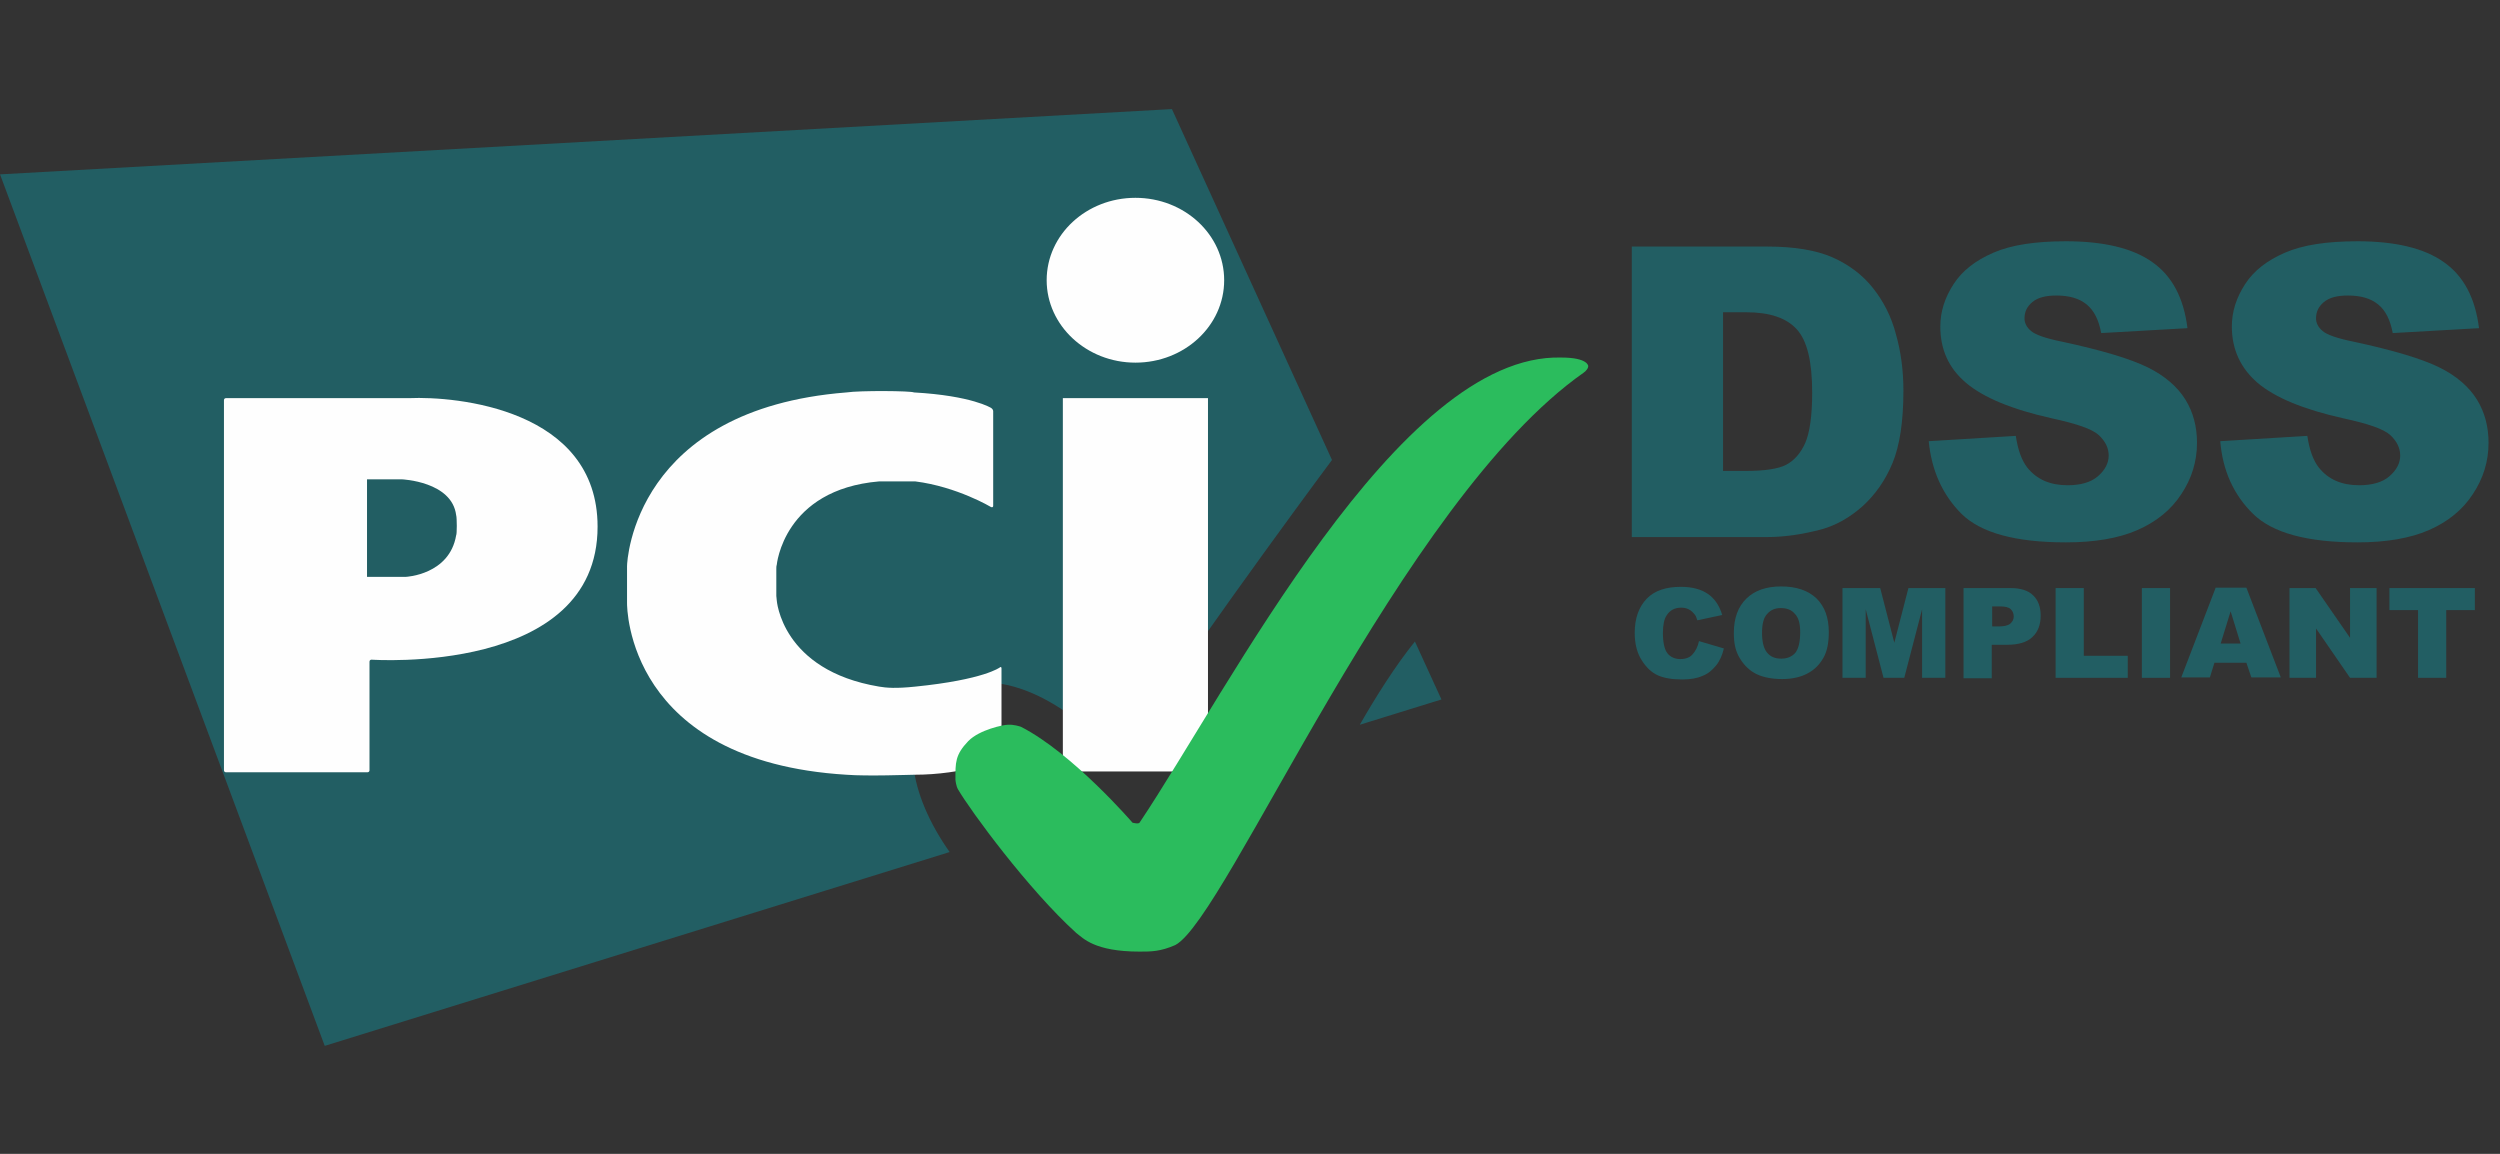 <svg width="156" height="72" viewBox="0 0 156 72" fill="none" xmlns="http://www.w3.org/2000/svg">
<rect x="0" y="0" width="156" height="72" fill="#333333" stroke="none"/>
<path d="M106.017 40.005L107.569 40.464C107.466 40.896 107.31 41.253 107.078 41.533C106.845 41.813 106.586 42.042 106.25 42.169C105.913 42.322 105.499 42.398 104.982 42.398C104.361 42.398 103.869 42.322 103.455 42.144C103.067 41.966 102.73 41.66 102.446 41.202C102.161 40.769 102.006 40.184 102.006 39.496C102.006 38.58 102.265 37.867 102.756 37.358C103.248 36.848 103.972 36.619 104.878 36.619C105.603 36.619 106.146 36.772 106.56 37.052C106.974 37.332 107.285 37.765 107.466 38.376L105.913 38.707C105.861 38.529 105.81 38.401 105.732 38.325C105.629 38.198 105.525 38.096 105.37 38.019C105.214 37.943 105.059 37.918 104.904 37.918C104.516 37.918 104.205 38.07 103.998 38.401C103.843 38.63 103.765 39.012 103.765 39.496C103.765 40.107 103.869 40.54 104.05 40.769C104.231 40.998 104.516 41.126 104.852 41.126C105.189 41.126 105.447 41.024 105.603 40.845C105.81 40.616 105.939 40.362 106.017 40.005Z" fill="#225E63"/>
<path d="M108.191 39.496C108.191 38.58 108.45 37.867 108.968 37.358C109.485 36.848 110.21 36.594 111.141 36.594C112.099 36.594 112.823 36.848 113.341 37.332C113.858 37.841 114.117 38.529 114.117 39.445C114.117 40.107 114.014 40.642 113.781 41.049C113.548 41.456 113.237 41.788 112.797 42.017C112.383 42.246 111.84 42.373 111.219 42.373C110.572 42.373 110.054 42.271 109.615 42.068C109.201 41.864 108.864 41.558 108.58 41.1C108.295 40.642 108.191 40.158 108.191 39.496ZM109.951 39.496C109.951 40.056 110.054 40.464 110.261 40.718C110.469 40.973 110.753 41.1 111.141 41.1C111.529 41.1 111.814 40.973 112.021 40.744C112.228 40.489 112.332 40.056 112.332 39.445C112.332 38.911 112.228 38.529 111.995 38.3C111.788 38.045 111.478 37.943 111.115 37.943C110.753 37.943 110.469 38.07 110.261 38.325C110.054 38.529 109.951 38.936 109.951 39.496Z" fill="#225E63"/>
<path d="M115.022 36.695H117.325L118.205 40.107L119.085 36.695H121.388V42.296H119.939V38.019L118.826 42.296H117.532L116.42 38.019V42.296H114.971V36.695H115.022Z" fill="#225E63"/>
<path d="M122.525 36.695H125.449C126.096 36.695 126.562 36.848 126.873 37.154C127.183 37.459 127.338 37.866 127.338 38.427C127.338 38.987 127.157 39.445 126.821 39.75C126.484 40.081 125.941 40.234 125.242 40.234H124.285V42.322H122.525V36.695ZM124.285 39.089H124.725C125.061 39.089 125.294 39.038 125.449 38.91C125.579 38.783 125.656 38.656 125.656 38.477C125.656 38.299 125.605 38.147 125.475 38.019C125.346 37.892 125.139 37.841 124.802 37.841H124.311V39.089H124.285Z" fill="#225E63"/>
<path d="M128.27 36.695H130.029V40.922H132.772V42.296H128.27V36.695Z" fill="#225E63"/>
<path d="M133.652 36.695H135.412V42.296H133.652V36.695Z" fill="#225E63"/>
<path d="M140.174 41.355H138.181L137.897 42.271H136.111L138.259 36.67H140.174L142.322 42.271H140.484L140.174 41.355ZM139.812 40.158L139.191 38.147L138.57 40.158H139.812Z" fill="#225E63"/>
<path d="M142.865 36.695H144.495L146.643 39.801V36.695H148.299V42.296H146.643L144.521 39.216V42.296H142.865V36.695Z" fill="#225E63"/>
<path d="M149.074 36.695H154.431V38.07H152.645V42.296H150.886V38.07H149.1V36.695H149.074Z" fill="#225E63"/>
<path d="M84.85 45.225L89.947 43.647L88.291 40.031C87.075 41.533 85.859 43.468 84.85 45.225ZM83.116 28.702L73.128 6.807L0.002 10.88L20.263 65.262L59.258 53.168C56.774 49.655 55.868 45.48 58.741 43.443C61.949 41.151 66.788 43.799 69.867 47.542C72.843 42.654 81.201 31.273 83.116 28.702Z" fill="#225E63"/>
<path d="M70.85 22.629C73.903 22.629 76.388 20.338 76.388 17.487C76.388 14.635 73.903 12.344 70.85 12.344C67.797 12.344 65.312 14.635 65.312 17.487C65.312 20.313 67.797 22.629 70.85 22.629ZM66.322 24.844H75.378V48.14H66.322V24.844Z" fill="#FEFEFE"/>
<path d="M61.846 31.643C61.924 31.668 61.975 31.643 61.975 31.566V25.66C61.975 25.583 61.924 25.507 61.846 25.456C61.846 25.456 60.656 24.692 57.033 24.488C56.852 24.387 53.669 24.361 52.815 24.488C39.619 25.532 39.127 34.927 39.127 35.334V37.626C39.127 37.906 39.127 47.504 52.815 48.344C54.161 48.446 56.774 48.344 57.033 48.344C60.19 48.344 62.364 47.402 62.364 47.402C62.441 47.377 62.493 47.3 62.493 47.224V41.699C62.493 41.623 62.441 41.597 62.389 41.648C62.389 41.648 61.406 42.412 57.111 42.845C55.895 42.972 55.3 42.921 54.86 42.845C48.753 41.826 48.468 37.447 48.468 37.447C48.468 37.371 48.442 37.244 48.442 37.193V35.513C48.442 35.436 48.442 35.309 48.468 35.258C48.468 35.258 48.882 30.548 54.86 30.039H57.111C59.724 30.37 61.846 31.643 61.846 31.643Z" fill="#FEFEFE"/>
<path d="M13.975 48.063C13.975 48.139 14.026 48.19 14.104 48.19H22.928C23.005 48.19 23.057 48.139 23.057 48.063V41.291C23.057 41.214 23.109 41.163 23.186 41.163C23.186 41.163 37.289 42.156 37.289 32.864C37.289 25.506 28.439 24.716 25.541 24.844C25.489 24.844 14.104 24.844 14.104 24.844C14.026 24.844 13.975 24.895 13.975 24.971V48.063ZM22.902 35.995V29.91H25.075C25.075 29.91 28.206 30.038 28.465 32.151C28.517 32.303 28.517 33.347 28.465 33.398C28.051 35.868 25.334 35.995 25.334 35.995H22.902Z" fill="#FEFEFE"/>
<path d="M71.108 59.38C71.833 59.38 72.402 59.38 73.334 58.973C76.542 57.318 87.384 31.273 98.822 23.253C98.899 23.202 98.977 23.126 99.028 23.05C99.106 22.948 99.106 22.846 99.106 22.846C99.106 22.846 99.106 22.311 97.424 22.311C87.255 22.031 76.672 43.035 71.108 51.335C71.031 51.437 70.668 51.335 70.668 51.335C70.668 51.335 66.942 47.007 63.708 45.352C63.63 45.327 63.268 45.199 62.88 45.225C62.621 45.225 61.12 45.53 60.421 46.243C59.593 47.109 59.619 47.593 59.619 48.636C59.619 48.713 59.671 49.069 59.775 49.248C60.577 50.622 64.173 55.511 67.149 58.209C67.589 58.54 68.288 59.38 71.108 59.38Z" fill="#2BBC5D"/>
<path d="M101.824 15.385H110.286C111.968 15.385 113.313 15.614 114.322 16.047C115.357 16.505 116.211 17.142 116.858 17.956C117.531 18.796 118.023 19.764 118.307 20.859C118.618 21.953 118.773 23.124 118.773 24.372C118.773 26.307 118.54 27.809 118.1 28.878C117.66 29.948 117.039 30.839 116.237 31.577C115.435 32.29 114.581 32.774 113.675 33.028C112.433 33.359 111.295 33.512 110.286 33.512H101.824V15.385ZM107.517 19.484V29.387H108.914C110.105 29.387 110.958 29.26 111.45 29.006C111.942 28.751 112.356 28.293 112.64 27.656C112.925 27.02 113.08 25.95 113.08 24.499C113.08 22.564 112.77 21.266 112.123 20.553C111.476 19.84 110.441 19.484 108.94 19.484H107.517Z" fill="#225E63"/>
<path d="M120.352 27.53L125.786 27.199C125.915 28.064 126.148 28.726 126.51 29.185C127.105 29.923 127.933 30.279 129.02 30.279C129.822 30.279 130.469 30.101 130.909 29.719C131.349 29.337 131.582 28.905 131.582 28.421C131.582 27.963 131.375 27.53 130.961 27.148C130.547 26.766 129.563 26.435 128.037 26.104C125.527 25.544 123.767 24.806 122.68 23.889C121.594 22.973 121.076 21.801 121.076 20.376C121.076 19.434 121.361 18.568 121.904 17.728C122.448 16.888 123.276 16.251 124.388 15.768C125.501 15.284 127.002 15.055 128.917 15.055C131.271 15.055 133.083 15.488 134.299 16.353C135.541 17.219 136.265 18.594 136.498 20.478L131.116 20.783C130.961 19.968 130.676 19.383 130.21 19.001C129.745 18.619 129.124 18.441 128.321 18.441C127.649 18.441 127.157 18.568 126.821 18.848C126.484 19.128 126.329 19.459 126.329 19.866C126.329 20.147 126.458 20.427 126.743 20.656C127.002 20.885 127.649 21.114 128.658 21.318C131.142 21.852 132.927 22.387 134.014 22.922C135.101 23.456 135.877 24.144 136.369 24.933C136.86 25.722 137.093 26.639 137.093 27.632C137.093 28.803 136.757 29.872 136.11 30.84C135.463 31.832 134.532 32.571 133.367 33.08C132.203 33.589 130.702 33.844 128.917 33.844C125.786 33.844 123.612 33.258 122.396 32.062C121.205 30.865 120.533 29.363 120.352 27.53Z" fill="#225E63"/>
<path d="M138.543 27.53L143.977 27.199C144.106 28.064 144.339 28.726 144.701 29.185C145.297 29.923 146.125 30.279 147.211 30.279C148.014 30.279 148.661 30.101 149.1 29.719C149.54 29.337 149.773 28.905 149.773 28.421C149.773 27.963 149.566 27.53 149.152 27.148C148.738 26.766 147.755 26.435 146.228 26.104C143.718 25.544 141.959 24.806 140.872 23.889C139.811 22.973 139.267 21.801 139.267 20.376C139.267 19.434 139.552 18.568 140.096 17.728C140.639 16.888 141.467 16.251 142.58 15.768C143.692 15.284 145.193 15.055 147.108 15.055C149.463 15.055 151.274 15.488 152.49 16.353C153.732 17.219 154.457 18.594 154.69 20.478L149.307 20.783C149.152 19.968 148.868 19.383 148.402 19.001C147.936 18.619 147.315 18.441 146.513 18.441C145.84 18.441 145.348 18.568 145.012 18.848C144.676 19.128 144.52 19.459 144.52 19.866C144.52 20.147 144.65 20.427 144.934 20.656C145.193 20.885 145.84 21.114 146.849 21.318C149.333 21.852 151.119 22.387 152.206 22.922C153.292 23.456 154.069 24.144 154.56 24.933C155.052 25.722 155.285 26.639 155.285 27.632C155.285 28.803 154.948 29.872 154.301 30.84C153.655 31.832 152.723 32.571 151.559 33.08C150.394 33.589 148.893 33.844 147.108 33.844C143.977 33.844 141.803 33.258 140.587 32.062C139.371 30.865 138.698 29.363 138.543 27.53Z" fill="#225E63"/>
</svg>
